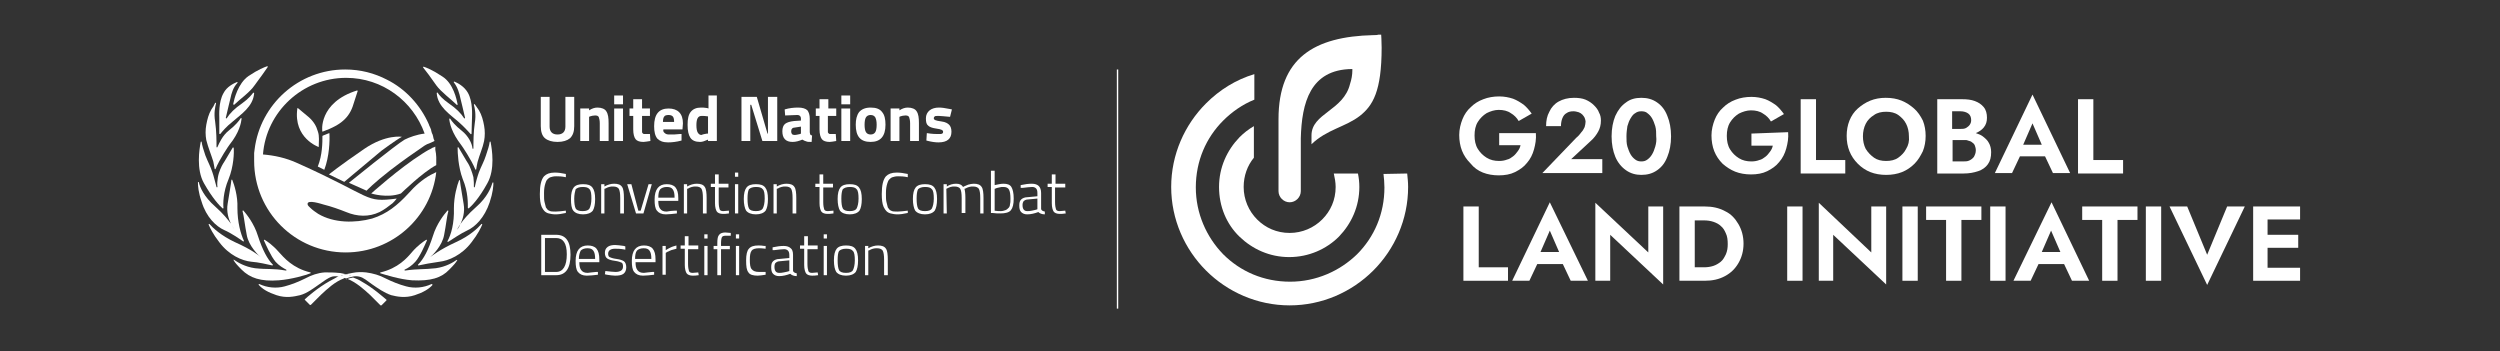 <svg width="7449" height="1046" viewBox="0 0 7449 1046" fill="none" xmlns="http://www.w3.org/2000/svg">
<rect x="0" y="0" width="7449" height="1046" fill="#333333" stroke="none"/>
<path d="M4046.14 516.966C4048.91 530.801 4050.29 543.253 4050.29 557.089C4050.29 615.197 4026.76 666.388 3989.38 705.127C3952.01 742.483 3899.41 766.003 3841.27 766.003C3783.14 766.003 3731.92 742.483 3693.16 705.127C3654.41 667.772 3632.26 615.197 3632.26 557.089C3632.26 498.98 3655.79 447.789 3693.16 409.05C3705.62 396.598 3719.46 385.53 3736.07 375.845V469.925C3716.69 493.446 3705.62 523.884 3705.62 557.089C3705.62 594.444 3720.85 629.033 3745.76 653.936C3770.68 678.84 3803.9 694.059 3842.66 694.059C3880.03 694.059 3914.64 678.84 3939.55 653.936C3964.47 629.033 3979.7 595.828 3979.7 557.089C3979.7 543.253 3976.93 529.418 3974.16 516.966H4046.14Z" fill="white"/>
<path d="M4192.86 516.966C4194.25 530.801 4195.63 543.253 4195.63 557.089C4195.63 653.936 4155.49 742.483 4091.82 806.126C4028.14 869.769 3939.55 909.891 3842.66 909.891C3745.76 909.891 3657.17 869.769 3593.5 806.126C3529.83 742.483 3489.68 653.936 3489.68 557.089C3489.68 460.241 3529.83 371.694 3593.5 308.051C3633.64 267.929 3682.09 237.491 3737.46 220.888V296.983C3702.85 310.818 3671.02 332.955 3644.72 359.242C3593.5 410.433 3563.05 479.61 3563.05 558.472C3563.05 635.95 3594.88 706.511 3644.72 757.702C3695.93 808.893 3765.14 839.331 3844.04 839.331C3921.56 839.331 3992.15 807.509 4043.37 757.702C4094.58 706.511 4125.04 637.334 4125.04 558.472C4125.04 544.637 4123.65 530.801 4122.27 518.349L4192.86 516.966Z" fill="white"/>
<path d="M4418.49 514.199C4432.33 519.733 4448.94 522.5 4465.55 522.5C4483.55 522.5 4500.16 519.733 4514 512.815C4527.84 505.898 4540.3 497.596 4549.99 485.145C4559.68 474.076 4566.6 460.241 4570.75 445.022C4574.91 429.803 4577.67 414.584 4576.29 396.598H4466.94V432.57H4530.61C4529.23 439.488 4526.46 445.022 4522.31 450.556C4518.15 456.09 4514 461.624 4508.46 465.775C4502.93 469.926 4497.39 474.076 4490.47 475.46C4483.55 478.227 4475.24 479.61 4466.94 479.61C4453.1 479.61 4440.64 476.843 4429.56 469.926C4418.49 463.008 4410.19 454.707 4403.26 443.638C4396.34 432.57 4393.57 418.735 4393.57 403.516C4393.57 388.297 4396.34 374.461 4403.26 363.393C4410.19 352.325 4418.49 344.023 4429.56 337.106C4440.64 331.572 4453.1 327.421 4465.55 327.421C4479.4 327.421 4491.85 330.188 4501.54 337.106C4511.23 342.64 4519.54 350.941 4525.07 360.626L4563.83 338.489C4556.91 328.805 4548.61 319.12 4540.3 312.202C4530.61 305.284 4519.54 298.367 4508.46 294.216C4496.01 290.065 4482.16 287.298 4466.94 287.298C4450.33 287.298 4433.72 290.065 4419.87 295.6C4404.65 301.134 4392.19 309.435 4382.5 319.12C4371.43 328.805 4363.12 341.256 4357.59 355.092C4352.05 368.927 4347.9 385.53 4347.9 402.132C4347.9 418.735 4350.66 435.337 4356.2 449.173C4361.74 463.008 4370.04 475.46 4381.12 486.528C4392.19 500.364 4404.65 508.665 4418.49 514.199Z" fill="white"/>
<path d="M4711.94 393.831C4707.79 399.365 4703.64 404.899 4696.72 410.433L4595.67 515.582H4774.23V474.076H4681.49L4739.63 420.118C4749.32 411.817 4756.24 402.132 4761.78 392.447C4767.31 382.762 4770.08 371.694 4770.08 359.242C4770.08 350.941 4768.7 342.64 4764.54 335.722C4761.78 327.421 4756.24 320.503 4749.32 313.585C4742.4 306.668 4734.09 301.134 4724.4 296.983C4714.71 292.832 4702.25 291.449 4689.8 291.449C4671.8 291.449 4656.58 295.599 4644.12 302.517C4631.66 309.435 4621.97 320.503 4616.43 332.955C4609.51 345.407 4606.74 359.242 4606.74 375.845H4651.04C4651.04 367.543 4652.42 359.242 4655.19 352.325C4657.96 345.407 4662.11 339.873 4667.65 337.106C4673.19 332.955 4680.11 331.571 4688.41 331.571C4693.95 331.571 4698.1 332.955 4703.64 334.338C4707.79 335.722 4711.94 338.489 4714.71 341.256C4717.48 344.023 4720.25 348.174 4721.63 350.941C4723.02 355.092 4724.4 359.242 4724.4 362.009C4724.4 367.543 4723.02 373.078 4721.63 378.612C4718.86 384.146 4716.1 389.68 4711.94 393.831Z" fill="white"/>
<path d="M4932.03 436.72C4929.27 446.405 4926.5 453.323 4922.34 460.241C4918.19 467.158 4914.04 471.309 4908.5 475.46C4902.97 479.61 4897.43 480.994 4890.51 480.994C4883.59 480.994 4878.05 479.61 4872.51 475.46C4866.98 471.309 4862.82 467.158 4858.67 460.241C4854.52 453.323 4851.75 445.022 4848.98 436.72C4846.21 427.036 4846.21 417.351 4846.21 406.283C4846.21 395.214 4847.6 385.529 4848.98 375.845C4851.75 366.16 4854.52 359.242 4858.67 352.325C4862.82 345.407 4866.98 339.873 4872.51 337.106C4878.05 332.955 4883.59 331.571 4890.51 331.571C4897.43 331.571 4904.35 332.955 4908.5 337.106C4914.04 341.256 4918.19 345.407 4922.34 352.325C4926.5 359.242 4929.27 367.543 4932.03 375.845C4934.8 385.529 4934.8 395.214 4934.8 406.283C4936.19 417.351 4934.8 427.036 4932.03 436.72ZM4937.57 305.284C4923.73 295.599 4908.5 291.449 4890.51 291.449C4872.51 291.449 4857.29 295.599 4844.83 305.284C4830.99 314.969 4821.3 327.421 4812.99 345.407C4806.07 362.009 4801.92 382.762 4801.92 406.283C4801.92 429.803 4806.07 450.556 4812.99 467.158C4819.91 483.761 4830.99 497.596 4844.83 507.281C4858.67 516.966 4873.9 521.116 4890.51 521.116C4908.5 521.116 4923.73 516.966 4937.57 507.281C4951.41 497.596 4961.1 485.144 4968.02 467.158C4974.94 450.556 4979.1 429.803 4979.1 406.283C4979.1 382.762 4974.94 362.009 4968.02 345.407C4961.1 327.421 4951.41 314.969 4937.57 305.284Z" fill="white"/>
<path d="M5218.57 397.981V433.953H5282.24C5280.86 440.871 5278.09 446.405 5273.93 451.939C5269.78 457.474 5265.63 463.008 5260.09 467.158C5254.56 471.309 5249.02 475.46 5242.1 476.843C5235.18 479.61 5226.87 480.994 5218.57 480.994C5204.72 480.994 5192.27 478.227 5181.19 471.309C5170.12 464.391 5161.81 456.09 5154.89 445.022C5147.97 433.953 5145.2 420.118 5145.2 404.899C5145.2 389.68 5147.97 375.845 5154.89 364.776C5161.81 353.708 5170.12 345.407 5181.19 338.489C5192.27 332.955 5204.72 328.804 5217.18 328.804C5231.02 328.804 5243.48 331.571 5253.17 338.489C5262.86 344.023 5271.17 352.324 5276.7 362.009L5315.46 339.873C5308.54 330.188 5300.23 320.503 5291.93 313.585C5282.24 306.668 5271.17 299.75 5260.09 295.599C5247.63 291.449 5233.79 288.682 5218.57 288.682C5201.96 288.682 5185.34 291.449 5171.5 296.983C5156.28 302.517 5143.82 310.818 5134.13 320.503C5123.06 330.188 5114.75 342.64 5109.21 356.475C5103.68 370.311 5099.52 386.913 5099.52 403.515C5099.52 420.118 5102.29 436.72 5107.83 450.556C5113.37 464.391 5121.67 476.843 5132.74 487.911C5143.82 497.596 5156.28 505.897 5170.12 511.432C5183.96 516.966 5200.57 519.733 5217.18 519.733C5235.18 519.733 5251.79 516.966 5265.63 510.048C5279.47 503.13 5291.93 494.829 5301.62 482.377C5311.31 471.309 5318.23 457.474 5322.38 442.255C5326.53 427.036 5329.3 411.817 5327.92 393.831L5218.57 397.981Z" fill="white"/>
<path d="M5498.18 476.843H5410.97V295.6H5365.29V516.966H5498.18V476.843Z" fill="white"/>
<path d="M5679.51 443.638C5673.97 454.706 5665.67 463.008 5655.98 469.925C5646.29 476.843 5633.83 479.61 5619.99 479.61C5606.15 479.61 5593.69 476.843 5584 469.925C5574.31 463.008 5566 454.706 5559.08 443.638C5553.55 432.57 5550.78 420.118 5550.78 406.283C5550.78 392.447 5553.55 379.995 5559.08 368.927C5564.62 357.859 5572.92 349.557 5584 342.64C5593.69 335.722 5606.15 332.955 5619.99 332.955C5633.83 332.955 5646.29 335.722 5655.98 342.64C5665.67 349.557 5673.97 357.859 5679.51 368.927C5685.05 379.995 5687.81 392.447 5687.81 406.283C5689.2 420.118 5686.43 432.57 5679.51 443.638ZM5703.04 323.27C5691.97 313.585 5679.51 305.284 5665.67 299.75C5651.82 294.216 5636.6 291.449 5618.6 291.449C5601.99 291.449 5586.77 294.216 5572.92 299.75C5559.08 305.284 5546.62 313.585 5535.55 323.27C5524.48 332.955 5516.17 345.407 5510.64 359.242C5505.1 373.078 5502.33 388.297 5502.33 404.899C5502.33 421.502 5505.1 436.72 5510.64 450.556C5516.17 464.391 5524.48 476.843 5535.55 487.911C5546.62 498.98 5559.08 507.281 5572.92 512.815C5586.77 518.349 5603.38 521.116 5619.99 521.116C5636.6 521.116 5653.21 518.349 5667.05 512.815C5680.89 507.281 5693.35 498.98 5704.42 487.911C5715.5 476.843 5722.42 464.391 5729.34 450.556C5734.88 436.72 5737.65 421.502 5737.65 404.899C5737.65 388.297 5734.88 373.078 5729.34 359.242C5722.42 345.407 5714.11 332.955 5703.04 323.27Z" fill="white"/>
<path d="M5881.6 467.159C5877.45 472.693 5873.3 475.46 5867.76 478.227C5862.22 480.994 5855.3 480.994 5847 480.994H5817.93V417.351H5856.69C5859.46 417.351 5860.84 417.351 5863.61 418.735C5869.15 420.118 5873.3 421.502 5876.07 424.269C5880.22 427.036 5882.99 429.803 5884.37 433.954C5885.76 438.104 5887.14 442.255 5887.14 447.789C5887.14 456.09 5884.37 461.624 5881.6 467.159ZM5816.55 331.572H5841.46C5851.15 331.572 5859.46 334.339 5864.99 338.489C5870.53 342.64 5873.3 349.558 5873.3 357.859C5873.3 363.393 5871.91 367.544 5869.15 371.694C5866.38 375.845 5862.22 378.612 5858.07 381.379C5852.54 384.146 5847 384.146 5841.46 384.146H5816.55V331.572ZM5925.9 425.652C5921.75 417.351 5914.82 411.817 5907.9 406.283C5902.37 402.132 5895.45 399.365 5887.14 396.598C5896.83 392.447 5905.14 386.913 5910.67 379.996C5917.59 371.694 5920.36 362.01 5920.36 350.941C5920.36 338.489 5917.59 327.421 5910.67 319.12C5903.75 310.819 5895.45 305.284 5884.37 301.134C5873.3 296.983 5860.84 295.6 5845.61 295.6H5772.25V516.966H5851.15C5867.76 516.966 5881.6 514.199 5894.06 510.048C5906.52 505.898 5916.21 498.98 5923.13 489.295C5930.05 479.61 5932.82 468.542 5932.82 453.323C5932.82 442.255 5930.05 432.57 5925.9 425.652Z" fill="white"/>
<path d="M6056.01 367.544L6083.7 431.187H6028.33L6056.01 367.544ZM6093.39 465.775L6116.92 515.582H6168.13L6056.01 281.764L5943.89 515.582H5995.11L6018.64 465.775H6093.39Z" fill="white"/>
<path d="M6325.94 476.843H6237.35V295.6H6191.67V516.966H6325.94V476.843Z" fill="white"/>
<path d="M4406.03 615.197H4360.35V836.564H4493.24V796.441H4406.03V615.197Z" fill="white"/>
<path d="M4590.13 750.784L4617.82 687.141L4645.5 750.784H4590.13ZM4505.7 836.563H4556.91L4580.44 786.756H4656.58L4680.11 836.563H4731.32L4617.82 602.745L4505.7 836.563Z" fill="white"/>
<path d="M4911.27 752.168L4753.47 604.129V836.564H4797.77V699.593L4955.57 847.632V615.197H4911.27V752.168Z" fill="white"/>
<path d="M5142.43 757.702C5138.28 766.003 5134.13 774.304 5127.21 779.839C5120.29 785.373 5113.37 789.523 5105.06 792.29C5096.75 795.057 5087.07 796.441 5077.38 796.441H5049.69V656.703H5077.38C5087.07 656.703 5096.75 658.087 5105.06 660.854C5113.37 663.621 5121.67 667.772 5127.21 673.306C5134.13 678.84 5138.28 685.758 5142.43 695.443C5146.59 703.744 5147.97 714.812 5147.97 727.264C5147.97 738.332 5146.59 748.017 5142.43 757.702ZM5139.67 629.033C5121.67 619.348 5102.29 615.197 5078.76 615.197H5049.69H5033.08H5004.01V836.564H5033.08H5049.69H5078.76C5102.29 836.564 5121.67 832.413 5139.67 822.728C5157.66 813.044 5170.12 800.592 5179.81 783.989C5189.5 767.387 5195.03 748.017 5195.03 725.88C5195.03 703.744 5189.5 684.374 5179.81 667.772C5170.12 651.169 5157.66 637.334 5139.67 629.033Z" fill="white"/>
<path d="M5370.83 615.197H5325.15V836.564H5370.83V615.197Z" fill="white"/>
<path d="M5575.69 752.168L5419.28 604.129V836.564H5462.19V699.593L5619.99 847.632V615.197H5575.69V752.168Z" fill="white"/>
<path d="M5714.11 615.197H5668.43V836.564H5714.11V615.197Z" fill="white"/>
<path d="M5739.03 655.32H5798.55V836.564H5844.23V655.32H5903.75V615.197H5739.03V655.32Z" fill="white"/>
<path d="M5975.73 615.197H5930.05V836.564H5975.73V615.197Z" fill="white"/>
<path d="M6083.7 750.784L6111.38 687.141L6139.07 750.784H6083.7ZM5999.26 836.563H6050.48L6074.01 786.756H6150.14L6173.67 836.563H6224.89L6112.77 602.745L5999.26 836.563Z" fill="white"/>
<path d="M6204.12 655.32H6263.65V836.564H6309.33V655.32H6368.85V615.197H6204.12V655.32Z" fill="white"/>
<path d="M6439.44 615.197H6393.76V836.564H6439.44V615.197Z" fill="white"/>
<path d="M6576.48 759.085L6516.96 615.197H6464.36L6576.48 849.016L6688.6 615.197H6636L6576.48 759.085Z" fill="white"/>
<path d="M6853.32 653.936V615.197H6756.43H6742.58H6713.52V836.564H6742.58H6756.43H6853.32V797.825H6756.43V738.332H6847.78V699.593H6756.43V653.936H6853.32Z" fill="white"/>
<path d="M3331.88 207.053H3327.73V919.576H3331.88V207.053Z" fill="white"/>
<path d="M1637.61 377.228C1637.61 392.447 1645.91 400.748 1661.14 400.748C1676.36 400.748 1684.67 392.447 1684.67 377.228V288.682H1710.97V375.845C1710.97 392.447 1706.82 403.515 1698.51 411.817C1690.21 418.734 1677.75 422.885 1661.14 422.885C1644.53 422.885 1632.07 418.734 1623.76 411.817C1615.46 404.899 1611.31 392.447 1611.31 375.845V288.682H1637.61V377.228Z" fill="white"/>
<path d="M1755.26 420.118H1728.96V323.27H1755.26V328.804C1763.57 323.27 1771.88 320.503 1780.18 320.503C1792.64 320.503 1802.33 324.654 1806.48 331.571C1812.02 339.872 1813.4 350.941 1813.4 367.543V420.118H1787.1V367.543C1787.1 359.242 1785.72 353.708 1784.33 349.557C1782.95 345.407 1778.8 344.023 1773.26 344.023C1767.72 344.023 1762.19 345.407 1758.03 346.79L1755.26 348.174V420.118Z" fill="white"/>
<path d="M1830.01 323.27H1856.31V420.118H1830.01V323.27ZM1830.01 284.531H1856.31V310.819H1830.01V284.531Z" fill="white"/>
<path d="M1936.6 345.407H1913.07V385.53C1913.07 389.68 1913.07 392.447 1913.07 393.831C1913.07 395.215 1914.45 396.598 1915.83 397.982C1917.22 399.365 1918.6 399.365 1921.37 399.365H1936.6L1937.98 420.118C1928.29 421.502 1921.37 422.885 1917.22 422.885C1906.14 422.885 1897.84 420.118 1893.69 414.584C1889.53 409.05 1886.77 399.365 1886.77 385.53V345.407H1875.69V323.27H1886.77V295.6H1913.07V323.27H1936.6V345.407Z" fill="white"/>
<path d="M2008.58 363.393C2008.58 355.091 2007.19 349.557 2004.42 346.79C2001.65 344.023 1997.5 342.64 1991.97 342.64C1986.43 342.64 1980.89 344.023 1979.51 346.79C1976.74 349.557 1975.35 355.091 1975.35 363.393H2008.58ZM1980.89 396.598C1983.66 399.365 1987.81 400.748 1993.35 400.748C2005.81 400.748 2015.5 400.748 2025.19 399.365H2030.72V418.734C2015.5 422.885 2001.65 424.268 1990.58 424.268C1975.35 424.268 1965.67 420.118 1958.74 413.2C1951.82 404.899 1949.05 392.447 1949.05 375.845C1949.05 341.256 1962.9 323.27 1991.97 323.27C2019.65 323.27 2034.88 338.489 2034.88 367.543L2033.49 385.529H1976.74C1975.35 389.68 1976.74 393.831 1980.89 396.598Z" fill="white"/>
<path d="M2106.85 397.982H2109.62V346.791C2102.7 345.407 2095.78 345.407 2090.24 345.407C2079.17 345.407 2075.02 355.092 2075.02 373.078C2075.02 382.763 2076.4 391.064 2079.17 395.214C2081.94 399.365 2084.71 402.132 2090.24 402.132C2095.78 399.365 2101.32 399.365 2106.85 397.982ZM2135.92 284.531V420.118H2109.62V415.968C2099.93 420.118 2093.01 422.885 2086.09 422.885C2072.25 422.885 2062.56 418.735 2057.02 410.433C2051.49 402.132 2048.72 389.68 2048.72 371.694C2048.72 353.708 2051.49 341.256 2058.41 332.955C2065.33 324.654 2075.02 320.503 2088.86 320.503C2093.01 320.503 2098.55 320.503 2106.85 321.887L2111.01 323.27V284.531H2135.92Z" fill="white"/>
<path d="M2209.29 420.118V288.682H2254.97L2286.8 397.981H2288.19V288.682H2315.87V420.118H2271.58L2238.36 312.202H2235.59V420.118H2209.29Z" fill="white"/>
<path d="M2368.47 379.995C2361.55 379.995 2357.4 384.146 2357.4 391.063C2357.4 397.981 2360.17 402.132 2367.09 402.132C2372.62 402.132 2376.78 400.748 2383.7 399.365L2386.47 397.981V377.228L2368.47 379.995ZM2412.77 353.708V393.831C2412.77 396.598 2414.15 399.365 2414.15 400.748C2415.53 402.132 2416.92 403.515 2419.69 403.515L2418.3 422.885C2411.38 422.885 2405.85 422.885 2403.08 421.501C2398.92 420.118 2394.77 418.734 2390.62 415.967C2380.93 420.118 2371.24 422.885 2361.55 422.885C2340.79 422.885 2331.1 411.817 2331.1 391.063C2331.1 381.379 2333.87 373.077 2339.4 368.927C2344.94 364.776 2353.25 362.009 2365.7 360.626L2386.47 359.242V353.708C2386.47 349.557 2385.08 346.79 2383.7 345.407C2382.31 344.023 2379.55 342.64 2375.39 342.64L2339.4 344.023L2338.02 326.037C2351.86 321.886 2365.7 320.503 2378.16 320.503C2390.62 320.503 2400.31 323.27 2405.85 328.804C2410 334.338 2412.77 342.64 2412.77 353.708Z" fill="white"/>
<path d="M2490.28 345.407H2466.75V385.53C2466.75 389.68 2466.75 392.447 2466.75 393.831C2466.75 395.215 2468.13 396.598 2469.52 397.982C2470.9 399.365 2472.29 399.365 2475.06 399.365H2490.28L2491.67 420.118C2483.36 421.502 2476.44 422.885 2472.29 422.885C2461.21 422.885 2452.91 420.118 2448.76 414.584C2444.6 409.05 2441.83 399.365 2441.83 385.53V345.407H2430.76V323.27H2441.83V295.6H2468.13V323.27H2491.67V345.407H2490.28Z" fill="white"/>
<path d="M2506.89 323.27H2533.19V420.118H2506.89V323.27ZM2506.89 284.531H2533.19V310.819H2506.89V284.531Z" fill="white"/>
<path d="M2580.26 393.831C2583.02 397.981 2587.18 400.748 2594.1 400.748C2601.02 400.748 2605.17 397.981 2607.94 393.831C2610.71 389.68 2612.09 381.379 2612.09 371.694C2612.09 362.009 2610.71 355.091 2607.94 349.557C2605.17 345.407 2601.02 342.64 2594.1 342.64C2587.18 342.64 2583.02 345.407 2580.26 349.557C2577.49 353.708 2576.1 362.009 2576.1 371.694C2576.1 381.379 2577.49 389.68 2580.26 393.831ZM2559.49 334.338C2566.41 326.037 2577.49 320.503 2594.1 320.503C2610.71 320.503 2621.78 324.654 2628.7 334.338C2635.62 342.64 2638.39 355.091 2638.39 371.694C2638.39 406.282 2623.17 422.885 2594.1 422.885C2563.65 422.885 2549.8 406.282 2549.8 371.694C2549.8 356.475 2552.57 344.023 2559.49 334.338Z" fill="white"/>
<path d="M2679.92 420.118H2653.62V323.27H2679.92V328.804C2688.22 323.27 2696.53 320.503 2704.84 320.503C2717.29 320.503 2726.98 324.654 2731.14 331.571C2736.67 339.872 2738.06 350.941 2738.06 367.543V420.118H2711.76V367.543C2711.76 359.242 2710.37 353.708 2708.99 349.557C2707.6 345.407 2703.45 344.023 2697.91 344.023C2692.38 344.023 2686.84 345.407 2682.69 346.79L2679.92 348.174V420.118Z" fill="white"/>
<path d="M2830.8 348.174C2814.19 346.79 2803.11 345.407 2797.58 345.407C2790.66 345.407 2786.5 345.407 2785.12 346.79C2783.74 348.174 2782.35 349.557 2782.35 352.324C2782.35 355.091 2783.74 356.475 2786.5 357.859C2789.27 359.242 2796.19 360.626 2805.88 362.009C2816.96 363.393 2823.88 367.543 2828.03 371.694C2832.18 375.845 2834.95 382.762 2834.95 392.447C2834.95 413.2 2822.49 424.268 2796.19 424.268C2787.89 424.268 2776.81 422.885 2765.74 420.118L2760.2 418.734L2761.59 396.598C2778.2 399.365 2789.27 399.365 2794.81 399.365C2801.73 399.365 2805.88 399.365 2807.27 397.981C2810.04 396.598 2810.04 395.214 2810.04 392.447C2810.04 389.68 2808.65 388.296 2805.88 386.913C2803.11 385.529 2797.58 384.146 2787.89 382.762C2778.2 381.379 2769.89 378.612 2765.74 374.461C2760.2 370.31 2758.82 363.393 2758.82 352.324C2758.82 342.64 2762.97 334.338 2769.89 328.804C2776.81 323.27 2786.5 320.503 2797.58 320.503C2805.88 320.503 2815.57 321.886 2829.41 324.654L2836.34 326.037L2830.8 348.174Z" fill="white"/>
<path d="M1686.05 634.567C1673.6 637.334 1663.91 638.717 1655.6 638.717C1647.3 638.717 1640.38 637.334 1634.84 635.95C1629.3 634.567 1625.15 631.8 1622.38 629.033C1619.61 626.266 1616.84 622.115 1614.08 616.581C1609.92 606.896 1608.54 594.444 1608.54 577.842C1608.54 551.554 1612.69 534.952 1621 525.267C1627.92 518.349 1637.61 514.199 1652.83 514.199C1662.52 514.199 1673.6 515.582 1686.05 518.349V528.034C1673.6 525.267 1663.91 525.267 1656.99 525.267C1650.07 525.267 1644.53 526.651 1640.38 528.034C1636.22 529.418 1633.45 532.185 1630.69 534.952C1627.92 537.719 1626.53 541.87 1625.15 546.02C1622.38 554.321 1621 564.006 1621 575.075C1621 587.526 1621 595.828 1622.38 601.362C1623.77 606.896 1625.15 612.43 1626.53 617.964C1629.3 622.115 1632.07 626.265 1636.22 627.649C1640.38 630.416 1647.3 630.416 1655.6 630.416C1663.91 630.416 1673.6 629.033 1686.05 627.649V634.567Z" fill="white"/>
<path d="M1710.97 591.677C1710.97 605.512 1712.35 615.197 1715.12 620.731C1717.89 626.265 1724.81 629.032 1735.89 629.032C1746.96 629.032 1753.88 626.265 1756.65 620.731C1759.42 615.197 1762.19 605.512 1762.19 591.677C1762.19 577.841 1760.8 568.157 1756.65 564.006C1752.5 558.472 1745.58 557.088 1735.89 557.088C1726.2 557.088 1719.28 559.855 1715.12 564.006C1713.74 569.54 1710.97 579.225 1710.97 591.677ZM1701.28 593.06C1701.28 576.458 1704.05 565.39 1709.59 558.472C1715.12 551.554 1724.81 548.787 1737.27 548.787C1751.11 548.787 1759.42 551.554 1764.96 558.472C1770.49 565.39 1773.26 576.458 1773.26 593.06C1773.26 609.663 1770.49 620.731 1766.34 627.649C1760.8 634.567 1751.11 638.717 1737.27 638.717C1723.43 638.717 1713.74 634.567 1708.2 627.649C1702.67 620.731 1701.28 608.279 1701.28 593.06Z" fill="white"/>
<path d="M1800.94 635.95H1791.25V548.787H1800.94V555.705C1810.63 550.171 1820.32 547.404 1830.01 547.404C1841.09 547.404 1849.39 550.171 1853.54 557.089C1857.7 562.623 1859.08 575.075 1859.08 590.294V635.95H1848.01V590.294C1848.01 576.458 1846.62 568.157 1843.86 562.623C1841.09 558.472 1835.55 555.705 1827.24 555.705C1823.09 555.705 1818.94 555.705 1814.79 557.089C1810.63 558.472 1806.48 559.856 1805.1 561.239L1800.94 562.623V635.95Z" fill="white"/>
<path d="M1868.77 548.787H1881.23L1901.99 627.649H1908.91L1932.44 548.787H1942.13L1917.22 635.95H1895.07L1868.77 548.787Z" fill="white"/>
<path d="M1961.51 588.91H2009.96C2009.96 577.841 2008.58 569.54 2004.42 564.006C2000.27 558.472 1994.73 557.088 1986.43 557.088C1978.12 557.088 1971.2 559.855 1967.05 564.006C1962.9 569.54 1961.51 577.841 1961.51 588.91ZM2011.34 627.649H2016.88V635.95C2004.42 637.334 1993.35 638.717 1983.66 638.717C1971.2 638.717 1962.9 634.567 1957.36 627.649C1951.82 620.731 1950.44 609.663 1950.44 594.444C1950.44 564.006 1962.9 548.787 1986.43 548.787C1997.5 548.787 2007.19 551.554 2012.73 558.472C2018.27 565.39 2021.03 575.074 2021.03 590.293V598.595H1961.51C1961.51 609.663 1962.9 616.581 1967.05 622.115C1971.2 627.649 1976.74 630.416 1986.43 630.416C1994.73 629.032 2003.04 627.649 2011.34 627.649Z" fill="white"/>
<path d="M2047.33 635.95H2037.64V548.787H2047.33V555.705C2057.02 550.171 2066.71 547.404 2076.4 547.404C2087.48 547.404 2095.78 550.171 2099.93 557.089C2104.09 562.623 2105.47 575.075 2105.47 590.294V635.95H2094.4V590.294C2094.4 576.458 2093.01 568.157 2090.24 562.623C2087.48 558.472 2081.94 555.705 2073.63 555.705C2069.48 555.705 2065.33 555.705 2061.18 557.089C2057.02 558.472 2052.87 559.856 2051.49 561.239L2047.33 562.623V635.95Z" fill="white"/>
<path d="M2170.53 558.472H2141.46V601.362C2141.46 612.43 2142.84 619.348 2144.23 623.498C2145.61 627.649 2149.77 629.033 2155.3 629.033L2171.91 627.649V635.95C2163.61 637.334 2158.07 637.334 2153.92 637.334C2145.61 637.334 2138.69 634.567 2135.92 630.416C2133.16 626.266 2130.39 617.964 2130.39 605.512V557.089H2117.93V547.404H2130.39V519.733H2141.46V547.404H2170.53V558.472Z" fill="white"/>
<path d="M2189.91 548.787H2199.6V635.95H2189.91V548.787ZM2189.91 514.199H2199.6V526.651H2189.91V514.199Z" fill="white"/>
<path d="M2227.28 591.677C2227.28 605.512 2228.67 615.197 2231.43 620.731C2234.2 626.265 2241.12 629.032 2252.2 629.032C2263.27 629.032 2270.19 626.265 2272.96 620.731C2275.73 615.197 2278.5 605.512 2278.5 591.677C2278.5 577.841 2277.11 568.157 2272.96 564.006C2268.81 558.472 2261.89 557.088 2252.2 557.088C2242.51 557.088 2235.59 559.855 2231.43 564.006C2228.67 569.54 2227.28 579.225 2227.28 591.677ZM2216.21 593.06C2216.21 576.458 2218.98 565.39 2224.51 558.472C2230.05 551.554 2239.74 548.787 2252.2 548.787C2266.04 548.787 2274.34 551.554 2279.88 558.472C2285.42 565.39 2288.19 576.458 2288.19 593.06C2288.19 609.663 2285.42 620.731 2281.27 627.649C2275.73 634.567 2266.04 638.717 2252.2 638.717C2238.36 638.717 2228.67 634.567 2223.13 627.649C2218.98 620.731 2216.21 608.279 2216.21 593.06Z" fill="white"/>
<path d="M2314.49 635.95H2304.8V548.787H2314.49V555.705C2324.18 550.171 2333.87 547.404 2343.56 547.404C2354.63 547.404 2362.93 550.171 2367.09 557.089C2371.24 562.623 2372.62 575.075 2372.62 590.294V635.95H2361.55V590.294C2361.55 576.458 2360.17 568.157 2357.4 562.623C2354.63 558.472 2349.09 555.705 2340.79 555.705C2336.63 555.705 2332.48 555.705 2328.33 557.089C2324.18 558.472 2320.02 559.856 2318.64 561.239L2314.49 562.623V635.95Z" fill="white"/>
<path d="M2481.98 558.472H2452.91V601.362C2452.91 612.43 2454.29 619.348 2455.68 623.498C2457.06 627.649 2461.21 629.033 2466.75 629.033L2483.36 627.649V635.95C2475.06 637.334 2469.52 637.334 2465.37 637.334C2457.06 637.334 2450.14 634.567 2447.37 630.416C2444.6 626.266 2441.83 617.964 2441.83 605.512V557.089H2429.38V547.404H2441.83V519.733H2452.91V547.404H2481.98V558.472Z" fill="white"/>
<path d="M2506.89 591.677C2506.89 605.512 2508.28 615.197 2511.05 620.731C2513.81 626.265 2520.74 629.032 2531.81 629.032C2542.88 629.032 2549.8 626.265 2552.57 620.731C2555.34 615.197 2558.11 605.512 2558.11 591.677C2558.11 577.841 2556.72 568.157 2552.57 564.006C2548.42 558.472 2541.5 557.088 2531.81 557.088C2522.12 557.088 2515.2 559.855 2511.05 564.006C2508.28 569.54 2506.89 579.225 2506.89 591.677ZM2495.82 593.06C2495.82 576.458 2498.59 565.39 2504.12 558.472C2509.66 551.554 2519.35 548.787 2531.81 548.787C2545.65 548.787 2553.96 551.554 2559.49 558.472C2565.03 565.39 2567.8 576.458 2567.8 593.06C2567.8 609.663 2565.03 620.731 2560.88 627.649C2555.34 634.567 2545.65 638.717 2531.81 638.717C2517.97 638.717 2508.28 634.567 2502.74 627.649C2498.59 620.731 2495.82 608.279 2495.82 593.06Z" fill="white"/>
<path d="M2704.84 634.567C2692.38 637.334 2682.69 638.717 2674.38 638.717C2666.08 638.717 2659.16 637.334 2653.62 635.95C2648.08 634.567 2643.93 631.8 2641.16 629.033C2638.39 626.266 2635.62 622.115 2632.86 616.581C2628.7 606.896 2627.32 594.444 2627.32 577.842C2627.32 551.554 2631.47 534.952 2639.78 525.267C2646.7 518.349 2656.39 514.199 2671.61 514.199C2681.3 514.199 2692.38 515.582 2704.84 518.349V528.034C2692.38 525.267 2682.69 525.267 2675.77 525.267C2668.85 525.267 2663.31 526.651 2659.16 528.034C2655 529.418 2652.24 532.185 2649.47 534.952C2646.7 537.719 2645.31 541.87 2643.93 546.02C2641.16 554.321 2639.78 564.006 2639.78 575.075C2639.78 587.526 2639.78 595.828 2641.16 601.362C2642.55 606.896 2643.93 612.43 2645.31 617.964C2648.08 622.115 2650.85 626.265 2655 627.649C2659.16 630.416 2666.08 630.416 2674.38 630.416C2682.69 630.416 2692.38 629.033 2704.84 627.649V634.567Z" fill="white"/>
<path d="M2731.14 591.677C2731.14 605.512 2732.52 615.197 2735.29 620.731C2738.06 626.265 2744.98 629.032 2756.05 629.032C2767.12 629.032 2774.05 626.265 2776.81 620.731C2779.58 615.197 2782.35 605.512 2782.35 591.677C2782.35 577.841 2780.97 568.157 2776.81 564.006C2772.66 558.472 2765.74 557.088 2756.05 557.088C2746.36 557.088 2739.44 559.855 2735.29 564.006C2732.52 569.54 2731.14 579.225 2731.14 591.677ZM2720.06 593.06C2720.06 576.458 2722.83 565.39 2728.37 558.472C2733.9 551.554 2743.59 548.787 2756.05 548.787C2769.89 548.787 2778.2 551.554 2783.74 558.472C2789.27 565.39 2792.04 576.458 2792.04 593.06C2792.04 609.663 2789.27 620.731 2785.12 627.649C2779.58 634.567 2769.89 638.717 2756.05 638.717C2742.21 638.717 2732.52 634.567 2726.98 627.649C2722.83 620.731 2720.06 608.279 2720.06 593.06Z" fill="white"/>
<path d="M2821.11 635.95H2811.42V548.787H2821.11V555.705C2829.41 550.171 2839.1 547.404 2848.79 547.404C2858.48 547.404 2865.4 550.171 2869.56 557.089C2873.71 554.322 2879.25 552.938 2884.78 550.171C2890.32 548.787 2895.86 547.404 2901.39 547.404C2912.47 547.404 2920.77 550.171 2924.93 557.089C2929.08 562.623 2930.46 575.075 2930.46 590.294V635.95H2920.77V590.294C2920.77 576.458 2919.39 568.157 2916.62 562.623C2913.85 558.472 2908.31 555.705 2900.01 555.705C2895.86 555.705 2891.7 555.705 2887.55 557.089C2883.4 558.472 2879.25 559.856 2877.86 561.239L2873.71 562.623C2875.09 566.773 2876.48 576.458 2876.48 588.91V634.567H2865.4V590.294C2865.4 576.458 2864.02 568.157 2861.25 562.623C2858.48 558.472 2852.95 555.705 2844.64 555.705C2840.49 555.705 2836.34 555.705 2832.18 557.089C2828.03 558.472 2825.26 559.856 2822.49 561.239L2819.73 562.623L2821.11 635.95Z" fill="white"/>
<path d="M2962.3 627.649C2970.6 629.033 2977.53 629.033 2981.68 629.033C2987.21 629.033 2991.37 627.649 2995.52 626.265C2999.67 624.882 3002.44 622.115 3005.21 619.348C3007.98 616.581 3009.36 612.43 3009.36 608.279C3010.75 604.129 3010.75 598.595 3010.75 591.677C3010.75 579.225 3009.36 570.924 3006.59 565.39C3003.83 559.856 2998.29 557.088 2989.98 557.088C2985.83 557.088 2981.68 557.088 2977.53 558.472C2973.37 559.856 2969.22 559.856 2967.84 561.239L2963.68 562.623V627.649H2962.3ZM2989.98 547.404C3001.06 547.404 3009.36 550.171 3013.51 557.088C3017.67 564.006 3020.44 575.074 3020.44 591.677C3020.44 608.279 3017.67 619.348 3012.13 626.265C3006.59 633.183 2995.52 635.95 2980.29 635.95C2973.37 635.95 2966.45 635.95 2956.76 634.567H2952.61V508.665H2963.68V551.554C2971.99 550.171 2980.29 547.404 2989.98 547.404Z" fill="white"/>
<path d="M3046.74 611.047C3046.74 622.115 3050.89 629.033 3060.58 629.033C3064.73 629.033 3068.88 629.033 3074.42 627.649C3079.96 626.266 3082.73 626.266 3086.88 624.882L3091.03 623.499V591.677L3061.96 594.444C3056.43 594.444 3052.27 597.211 3049.5 599.978C3048.12 602.745 3046.74 605.512 3046.74 611.047ZM3102.1 575.075V622.115C3102.1 626.266 3106.26 629.033 3113.18 630.416V638.717C3104.87 638.717 3097.95 635.95 3093.8 631.8C3082.73 635.95 3071.65 638.717 3060.58 638.717C3052.27 638.717 3046.74 635.95 3042.58 631.8C3038.43 627.649 3037.05 620.731 3037.05 612.43C3037.05 604.129 3038.43 598.595 3042.58 594.444C3046.74 590.294 3053.66 587.526 3061.96 587.526L3091.03 584.759V575.075C3091.03 568.157 3089.65 564.006 3086.88 561.239C3084.11 558.472 3079.96 557.089 3075.8 557.089C3068.88 557.089 3059.19 558.472 3046.74 559.856H3041.2V551.554C3053.66 548.787 3064.73 547.404 3074.42 547.404C3084.11 547.404 3091.03 550.171 3095.18 554.322C3099.34 558.472 3102.1 565.39 3102.1 575.075Z" fill="white"/>
<path d="M3172.7 558.472H3143.63V601.362C3143.63 612.43 3145.01 619.348 3146.4 623.498C3147.78 627.649 3151.94 629.033 3157.47 629.033L3174.08 627.649L3175.47 635.95C3167.16 637.334 3161.62 637.334 3157.47 637.334C3149.17 637.334 3142.25 634.567 3139.48 630.416C3136.71 626.266 3133.94 617.964 3133.94 605.512V557.089H3121.48V547.404H3133.94V519.733H3145.01V547.404H3174.08V558.472H3172.7Z" fill="white"/>
<path d="M1688.82 757.702C1688.82 724.497 1677.75 709.278 1656.99 709.278H1623.77V810.276H1656.99C1677.75 810.276 1688.82 792.29 1688.82 757.702ZM1656.99 819.961H1612.69V699.593H1656.99C1686.05 699.593 1699.9 718.963 1699.9 759.085C1699.9 799.208 1686.05 819.961 1656.99 819.961Z" fill="white"/>
<path d="M1724.81 771.537H1773.26C1773.26 760.469 1771.88 752.168 1767.72 746.634C1763.57 741.099 1758.03 739.716 1749.73 739.716C1741.42 739.716 1734.5 742.483 1730.35 746.634C1727.58 752.168 1724.81 760.469 1724.81 771.537ZM1776.03 810.276H1781.57V818.578C1769.11 819.961 1758.03 821.345 1748.34 821.345C1735.89 821.345 1727.58 817.194 1722.04 810.276C1716.51 803.359 1715.12 792.29 1715.12 777.071C1715.12 746.633 1727.58 731.415 1751.11 731.415C1762.19 731.415 1771.88 734.182 1777.41 741.099C1782.95 748.017 1785.72 757.702 1785.72 772.921V781.222H1726.2C1726.2 792.29 1727.58 799.208 1731.73 804.742C1735.89 810.276 1741.42 813.043 1751.11 813.043C1758.03 811.66 1766.34 811.66 1776.03 810.276Z" fill="white"/>
<path d="M1832.78 741.1C1818.94 741.1 1812.02 746.634 1812.02 756.318C1812.02 760.469 1813.4 764.62 1816.17 766.003C1818.94 767.387 1825.86 770.154 1836.93 771.537C1848.01 772.921 1854.93 775.688 1859.08 778.455C1863.23 781.222 1866 788.14 1866 796.441C1866 804.742 1863.23 811.66 1857.7 815.811C1852.16 819.961 1843.85 821.345 1832.78 821.345C1825.86 821.345 1817.55 819.961 1807.86 818.578L1802.33 817.194L1803.71 807.509C1816.17 808.893 1827.24 810.277 1834.16 810.277C1841.09 810.277 1846.62 808.893 1850.78 806.126C1854.93 803.359 1856.31 799.208 1856.31 793.674C1856.31 788.14 1854.93 783.989 1852.16 782.606C1849.39 781.222 1842.47 778.455 1831.4 777.072C1820.32 775.688 1813.4 772.921 1809.25 770.154C1805.1 767.387 1802.33 761.853 1802.33 753.551C1802.33 745.25 1805.1 739.716 1810.63 735.565C1816.17 731.415 1824.48 730.031 1832.78 730.031C1839.7 730.031 1848.01 731.415 1859.08 732.798L1863.23 734.182V743.867C1849.39 741.1 1839.7 741.1 1832.78 741.1Z" fill="white"/>
<path d="M1892.3 771.537H1940.75C1940.75 760.469 1939.37 752.168 1935.21 746.634C1931.06 741.099 1925.52 739.716 1917.22 739.716C1908.91 739.716 1901.99 742.483 1897.84 746.634C1893.69 752.168 1892.3 760.469 1892.3 771.537ZM1943.52 810.276H1949.05V818.578C1936.6 819.961 1925.52 821.345 1915.83 821.345C1903.38 821.345 1895.07 817.194 1889.53 810.276C1884 803.359 1882.61 792.29 1882.61 777.071C1882.61 746.633 1895.07 731.415 1918.6 731.415C1929.68 731.415 1939.37 734.182 1944.9 741.099C1950.44 748.017 1953.21 757.702 1953.21 772.921V781.222H1893.69C1893.69 792.29 1895.07 799.208 1899.22 804.742C1903.38 810.276 1908.91 813.043 1918.6 813.043C1925.52 811.66 1933.83 811.66 1943.52 810.276Z" fill="white"/>
<path d="M1973.97 819.961V732.798H1983.66V745.25C1987.81 742.483 1993.35 739.716 1998.89 736.949C2004.42 734.182 2011.34 732.798 2015.5 731.415V741.099C2009.96 742.483 2005.81 743.866 2000.27 745.25C1994.73 748.017 1990.58 749.401 1987.81 750.784L1983.66 753.551V818.578H1973.97V819.961Z" fill="white"/>
<path d="M2079.17 742.483H2050.1V785.373C2050.1 796.441 2051.49 803.359 2052.87 807.509C2054.26 811.66 2058.41 813.043 2063.94 813.043L2080.56 811.66L2081.94 819.961C2073.63 821.345 2068.1 821.345 2063.94 821.345C2055.64 821.345 2048.72 818.578 2045.95 814.427C2043.18 810.276 2040.41 801.975 2040.41 789.523V741.099H2027.96V731.414H2040.41V703.744H2051.49V731.414H2080.56V742.483H2079.17Z" fill="white"/>
<path d="M2098.55 732.798H2108.24V819.961H2098.55V732.798ZM2098.55 698.209H2108.24V710.661H2098.55V698.209Z" fill="white"/>
<path d="M2148.38 742.483V819.961H2137.31V742.483H2126.23V732.798H2137.31V724.497C2137.31 712.045 2138.69 703.744 2142.84 699.593C2145.61 695.442 2152.53 692.675 2160.84 692.675L2177.45 694.059V702.36C2170.53 702.36 2164.99 702.36 2162.22 702.36C2156.69 702.36 2152.53 703.744 2151.15 706.511C2149.77 709.278 2148.38 714.812 2148.38 724.497V732.798H2174.68V742.483H2148.38Z" fill="white"/>
<path d="M2192.68 732.798H2202.37V819.961H2192.68V732.798ZM2192.68 698.209H2202.37V710.661H2192.68V698.209Z" fill="white"/>
<path d="M2259.12 731.415C2264.66 731.415 2270.19 731.415 2277.11 732.798H2281.27V741.099C2271.58 739.716 2264.66 739.716 2260.5 739.716C2250.81 739.716 2242.51 742.483 2239.74 746.634C2235.59 752.168 2234.2 760.469 2234.2 774.304C2234.2 788.14 2235.59 797.825 2239.74 801.975C2243.89 807.509 2250.81 810.276 2261.89 810.276H2281.27V818.578C2271.58 819.961 2263.27 821.345 2257.73 821.345C2243.89 821.345 2234.2 818.578 2230.05 811.66C2224.51 804.742 2223.13 793.674 2223.13 775.688C2223.13 759.085 2225.9 746.634 2231.43 741.099C2236.97 734.182 2246.66 731.415 2259.12 731.415Z" fill="white"/>
<path d="M2307.57 795.058C2307.57 806.126 2311.72 813.044 2321.41 813.044C2325.56 813.044 2329.71 813.044 2335.25 811.66C2340.79 810.277 2343.56 810.277 2347.71 808.893L2351.86 807.509V775.688L2322.79 778.455C2317.26 778.455 2313.1 781.222 2310.33 783.989C2308.95 785.373 2307.57 789.523 2307.57 795.058ZM2362.93 759.086V806.126C2362.93 810.277 2367.09 813.044 2374.01 814.427V822.728C2365.7 822.728 2358.78 819.961 2354.63 815.811C2343.56 819.961 2332.48 822.728 2321.41 822.728C2313.1 822.728 2307.57 819.961 2303.41 815.811C2299.26 811.66 2297.88 804.742 2297.88 796.441C2297.88 788.14 2299.26 782.606 2303.41 778.455C2307.57 774.305 2314.49 771.537 2322.79 771.537L2351.86 768.77V760.469C2351.86 753.551 2350.48 749.401 2347.71 746.634C2344.94 743.867 2340.79 742.483 2336.63 742.483C2329.71 742.483 2320.02 743.867 2307.57 745.25H2302.03V736.949C2314.49 734.182 2325.56 732.798 2335.25 732.798C2344.94 732.798 2351.86 735.565 2356.01 739.716C2360.17 742.483 2362.93 749.401 2362.93 759.086Z" fill="white"/>
<path d="M2434.91 742.483H2405.84V785.373C2405.84 796.441 2407.23 803.359 2408.61 807.509C2410 811.66 2414.15 813.043 2419.69 813.043L2436.3 811.66L2437.68 819.961C2429.38 821.345 2423.84 821.345 2419.69 821.345C2411.38 821.345 2404.46 818.578 2401.69 814.427C2398.92 810.276 2396.16 801.975 2396.16 789.523V741.099H2383.7V731.414H2396.16V703.744H2407.23V731.414H2436.3V742.483H2434.91Z" fill="white"/>
<path d="M2454.29 732.798H2463.98V819.961H2454.29V732.798ZM2454.29 698.209H2463.98V710.661H2454.29V698.209Z" fill="white"/>
<path d="M2495.82 775.688C2495.82 789.523 2497.2 799.208 2499.97 804.742C2502.74 810.276 2509.66 813.043 2520.73 813.043C2531.81 813.043 2538.73 810.276 2541.5 804.742C2544.27 799.208 2547.03 789.523 2547.03 775.688C2547.03 761.852 2545.65 752.168 2541.5 748.017C2537.35 742.483 2530.42 741.099 2520.73 741.099C2511.05 741.099 2504.12 743.866 2499.97 748.017C2497.2 752.168 2495.82 761.852 2495.82 775.688ZM2484.75 775.688C2484.75 759.085 2487.51 748.017 2493.05 741.099C2498.59 734.182 2508.28 731.415 2520.73 731.415C2534.58 731.415 2542.88 734.182 2548.42 741.099C2553.96 748.017 2556.72 759.085 2556.72 775.688C2556.72 792.29 2553.96 803.359 2549.8 810.276C2544.27 817.194 2534.58 821.345 2520.73 821.345C2506.89 821.345 2497.2 817.194 2491.67 810.276C2487.51 803.359 2484.75 792.29 2484.75 775.688Z" fill="white"/>
<path d="M2587.18 819.961H2577.49V732.798H2587.18V739.716C2596.87 734.182 2606.56 731.415 2616.25 731.415C2627.32 731.415 2635.62 734.182 2639.78 741.099C2643.93 746.634 2645.31 759.085 2645.31 774.304V819.961H2634.24V774.304C2634.24 760.469 2632.86 752.168 2630.09 746.634C2627.32 742.483 2621.78 739.716 2613.48 739.716C2609.32 739.716 2605.17 739.716 2601.02 741.099C2596.87 742.483 2592.71 743.866 2591.33 745.25L2587.18 746.634V819.961Z" fill="white"/>
<path d="M1297.09 436.721C1294.32 438.104 1292.94 439.488 1290.17 439.488C1286.02 442.255 1280.48 445.022 1274.94 447.789C1269.41 450.556 1263.87 454.707 1256.95 458.857C1189.12 501.747 1106.07 576.458 1106.07 576.458C1106.07 576.458 1153.13 591.677 1194.66 576.458C1194.66 576.458 1259.72 512.815 1299.86 492.062C1299.86 489.295 1299.86 486.528 1299.86 483.761C1299.86 478.227 1299.86 474.076 1299.86 468.542C1299.86 461.624 1298.47 453.323 1297.09 446.405" fill="white"/>
<path d="M1294.32 420.118C1294.32 418.734 1294.32 417.351 1292.94 415.967C1292.94 414.584 1291.55 413.2 1291.55 411.817C1291.55 409.05 1290.17 407.666 1290.17 404.899C1290.17 403.515 1288.79 402.132 1288.79 400.748C1288.79 399.365 1288.79 399.365 1287.4 397.981C1286.02 395.214 1286.02 392.447 1284.63 388.297C1284.63 388.297 1284.63 388.297 1284.63 386.913C1283.25 384.146 1283.25 382.762 1281.86 379.995C1280.48 378.612 1280.48 375.845 1279.1 374.461C1279.1 373.078 1277.71 371.694 1277.71 370.311C1252.8 313.585 1208.5 265.161 1153.13 237.491C1115.76 218.121 1074.23 207.053 1028.55 207.053C890.132 207.053 775.242 310.818 758.632 445.022C758.632 449.172 757.248 451.939 757.248 456.09V457.474C757.248 460.241 757.248 463.008 757.248 464.391C757.248 465.775 757.248 467.158 757.248 469.925V471.309C757.248 474.076 757.248 476.843 757.248 479.61C757.248 630.416 879.058 752.168 1029.94 752.168C1169.74 752.168 1284.63 647.019 1299.86 512.815C1294.32 515.582 1288.79 518.349 1283.25 521.116C1258.33 534.952 1236.19 554.321 1216.81 576.458C1184.97 611.046 1153.13 637.334 1108.84 651.169C1057.62 665.005 995.332 665.005 948.269 637.334C939.964 631.8 931.658 626.265 924.737 619.348C921.969 616.581 916.432 612.43 916.432 608.279C915.048 593.061 959.343 608.279 964.879 609.663C987.027 615.197 1010.56 623.498 1031.32 631.8C1064.54 645.635 1099.15 647.019 1130.99 631.8C1144.83 624.882 1157.29 615.197 1169.74 605.512C1172.51 602.745 1179.43 595.828 1182.2 591.677C1083.92 604.129 1115.76 588.91 887.364 486.528C851.374 469.925 816.769 463.008 783.548 460.241C793.237 332.955 901.206 231.956 1031.32 231.956C1139.29 231.956 1230.65 301.133 1265.25 397.981C1241.72 400.748 1219.57 409.05 1205.73 415.967C1179.43 431.186 1039.63 544.637 1039.63 544.637L1092.23 568.157C1092.23 568.157 1112.99 546.02 1162.82 507.281C1204.35 475.46 1234.8 454.706 1256.95 439.488C1262.49 435.337 1266.64 432.57 1272.17 429.803C1280.48 427.036 1288.79 422.885 1294.32 420.118Z" fill="white"/>
<path d="M1085.31 443.638C1010.56 494.829 980.106 519.733 980.106 519.733C980.106 519.733 1014.71 536.336 1025.78 541.87L1136.52 449.172C1136.52 449.172 1179.43 417.351 1197.43 407.666C1197.43 407.666 1150.36 399.365 1085.31 443.638Z" fill="white"/>
<path d="M981.49 396.598C980.106 396.598 978.722 397.981 977.337 397.981C973.185 399.365 967.648 402.132 963.495 403.515L960.727 404.899C960.727 424.268 960.727 461.624 946.885 496.213L966.264 505.897C981.49 465.775 982.874 418.734 981.49 396.598Z" fill="white"/>
<path d="M960.727 392.447C967.648 389.68 974.569 386.913 981.49 384.146C993.948 378.612 1005.02 373.078 1016.1 364.776C1032.71 352.324 1043.78 337.105 1050.7 317.736C1056.24 302.517 1060.39 285.915 1065.93 270.696C1065.93 270.696 1064.54 270.696 1064.54 269.312C948.269 305.284 959.343 392.447 960.727 392.447Z" fill="white"/>
<path d="M946.885 391.064C942.732 375.845 934.427 362.009 920.585 349.558C909.511 339.873 898.438 331.572 887.364 321.887C887.364 321.887 885.98 321.887 885.98 323.27C873.522 411.817 949.653 438.104 949.653 438.104C949.653 421.502 952.422 406.283 946.885 391.064Z" fill="white"/>
<path d="M1007.79 813.044C995.332 811.66 981.49 811.66 967.648 811.66C946.885 813.044 927.506 819.961 909.511 829.646C890.132 839.331 869.369 847.632 848.606 853.166C823.69 860.084 796.006 857.317 772.474 846.249C771.09 846.249 769.706 847.632 771.09 849.016C782.164 861.468 798.774 871.152 823.69 879.454C852.759 889.138 876.29 883.604 894.285 879.454C915.048 873.919 934.427 858.701 952.422 846.249C964.88 837.947 975.953 828.263 989.796 824.112C996.717 822.729 1003.64 822.729 1010.56 824.112C1017.48 821.345 1024.4 818.578 1031.32 817.194C1023.02 815.811 1016.1 813.044 1007.79 813.044Z" fill="white"/>
<path d="M1035.47 831.03C1060.39 840.714 1083.92 861.467 1103.3 879.453C1106.07 882.221 1128.22 904.357 1133.75 909.891C1133.75 909.891 1135.14 909.891 1136.52 909.891L1151.75 894.672V893.289C1144.83 887.755 1112.99 858.7 1078.38 839.331C1070.08 833.797 1060.39 829.646 1052.08 826.879C1045.16 828.262 1038.24 829.646 1031.32 832.413C1031.32 831.029 1034.09 831.03 1035.47 831.03Z" fill="white"/>
<path d="M830.611 835.18C867.985 832.413 910.895 819.961 924.738 814.427C926.122 814.427 926.122 811.66 924.738 811.66C872.137 799.208 845.837 767.387 830.611 750.784C814 731.415 796.006 718.963 789.085 714.812C787.7 713.429 786.316 714.812 786.316 716.196C791.853 728.648 807.079 763.236 820.922 779.839C830.611 790.907 844.453 799.208 852.758 803.359C854.143 804.742 854.143 806.126 851.374 806.126C812.616 799.208 797.39 803.359 760.016 799.208C729.564 795.058 707.416 781.222 697.727 774.305C696.342 772.921 694.958 774.305 696.342 775.688C699.111 781.222 706.032 789.524 719.874 803.359C744.79 828.263 776.627 839.331 830.611 835.18Z" fill="white"/>
<path d="M811.232 790.907C812.616 790.907 814 789.523 812.616 788.14C797.39 772.921 782.163 745.25 768.321 702.36C757.248 666.388 735.1 638.718 725.411 627.649C724.026 626.266 722.642 627.649 722.642 629.033C726.795 642.868 729.563 671.923 735.1 699.593C740.637 732.798 771.09 761.853 776.627 766.003C772.474 761.853 750.327 743.867 700.495 721.73C658.968 702.36 634.053 678.84 624.363 667.772C622.979 666.388 621.595 667.772 621.595 669.155C625.747 678.84 634.053 696.826 653.432 721.73C682.5 760.469 721.258 777.072 748.942 779.839C769.706 781.222 798.774 788.14 811.232 790.907Z" fill="white"/>
<path d="M668.658 685.758C688.037 694.059 714.337 712.045 724.026 718.963C725.411 720.346 726.795 718.963 726.795 717.579C717.105 696.826 707.416 662.238 707.416 619.348C708.8 583.376 697.726 550.171 692.19 536.336C692.19 534.952 689.421 534.952 689.421 536.336C688.037 551.554 682.5 579.225 678.347 606.896C674.195 630.416 681.116 652.553 688.037 666.388C694.958 677.457 697.726 682.991 697.726 682.991C697.726 682.991 693.574 676.073 688.037 666.388C679.732 655.32 665.89 637.334 640.974 615.197C607.753 586.143 595.295 557.089 592.526 543.253C592.526 541.87 589.758 541.87 589.758 543.253C589.758 554.322 591.142 573.691 600.832 601.362C614.674 647.019 643.742 674.69 668.658 685.758Z" fill="white"/>
<path d="M688.037 666.388C692.19 676.073 697.727 682.991 697.727 682.991C697.727 682.991 694.958 677.457 688.037 666.388Z" fill="white"/>
<path d="M663.121 620.732C664.505 622.115 665.89 620.732 665.89 619.348C664.505 608.28 664.505 572.308 681.116 533.569C696.342 496.213 697.727 454.707 696.342 440.871C696.342 439.488 694.958 439.488 693.574 439.488C686.653 450.556 668.658 482.378 664.505 487.912C660.353 494.829 652.048 511.432 649.279 528.034C647.895 537.719 646.511 547.404 647.895 557.089C647.895 558.472 645.126 558.472 645.126 557.089C640.974 543.253 636.821 523.884 632.669 512.815C628.516 498.98 618.826 480.994 611.905 463.008C606.368 446.405 602.216 433.954 600.832 422.885C600.832 421.502 598.063 421.502 598.063 422.885C593.911 445.022 584.221 504.514 607.753 546.02C632.669 590.294 654.816 613.814 663.121 620.732Z" fill="white"/>
<path d="M635.437 480.994C636.821 486.528 638.206 496.213 639.59 503.131C639.59 504.514 642.358 504.514 642.358 503.131C653.432 475.46 682.5 432.57 683.885 431.186C712.953 395.214 718.49 366.16 719.874 353.708C719.874 352.325 718.49 350.941 717.106 352.325C712.953 359.242 701.879 373.078 682.5 388.297C663.121 403.516 653.432 425.652 647.895 438.104C647.895 439.488 645.127 439.488 645.127 438.104C645.127 421.502 645.127 391.064 640.974 362.009C636.821 337.106 640.974 319.12 643.742 308.051C643.742 306.668 642.358 305.284 640.974 306.668C638.206 313.586 634.053 320.503 629.9 326.037C621.595 339.873 617.442 356.475 614.674 371.694C611.906 386.913 611.906 402.132 614.674 417.351C620.211 439.488 628.516 458.857 635.437 480.994Z" fill="white"/>
<path d="M653.432 397.981C653.432 399.365 654.816 399.365 656.2 399.365C661.737 392.447 674.195 377.228 693.574 362.009C717.106 341.256 754.479 317.736 757.248 277.613C757.248 276.23 755.863 276.23 754.479 276.23C750.327 281.764 740.637 294.216 721.258 308.051C699.111 323.27 685.269 337.105 675.579 352.324C674.195 353.708 672.811 352.324 672.811 350.941C676.963 334.338 683.884 302.517 686.653 292.832C689.421 278.997 694.958 259.627 707.416 247.175C708.8 245.792 707.416 244.408 706.032 244.408C696.342 248.559 675.579 258.244 665.89 277.613C650.663 303.9 653.432 345.407 653.432 350.941C653.432 355.091 653.432 386.913 653.432 397.981Z" fill="white"/>
<path d="M697.726 312.202C712.953 296.983 744.79 274.846 758.632 254.093C775.242 231.957 791.853 208.436 797.39 200.135C798.774 198.752 797.39 197.368 796.006 197.368C787.7 200.135 769.706 207.053 740.637 226.423C708.8 248.559 697.726 295.6 694.958 309.435C694.958 312.202 696.342 312.202 697.726 312.202Z" fill="white"/>
<path d="M1286.02 846.248C1262.49 857.317 1234.8 860.084 1209.89 853.166C1189.12 847.632 1168.36 839.331 1148.98 829.646C1130.99 819.961 1111.61 814.427 1090.84 811.66C1077 810.276 1064.54 810.276 1050.7 813.043C1043.78 814.427 1036.86 815.81 1029.94 817.194C1036.86 818.577 1043.78 821.345 1050.7 824.112C1057.62 822.728 1063.16 822.728 1070.08 824.112C1083.92 826.879 1095 837.947 1107.45 846.248C1125.45 858.7 1144.83 872.536 1165.59 879.453C1182.2 883.604 1207.12 889.138 1236.19 879.453C1261.1 871.152 1277.71 861.467 1288.79 849.015C1288.79 847.632 1287.4 846.248 1286.02 846.248Z" fill="white"/>
<path d="M981.49 837.947C946.885 857.317 913.664 886.371 908.127 891.905V893.289L923.353 908.508C923.353 908.508 924.738 908.508 926.122 908.508C931.659 902.974 953.806 880.837 956.574 878.07C975.953 860.084 998.101 839.331 1024.4 829.646C1025.79 828.262 1028.55 828.262 1031.32 826.879C1024.4 824.112 1017.48 822.728 1010.56 821.345C1000.87 828.262 991.18 832.413 981.49 837.947Z" fill="white"/>
<path d="M1010.56 824.112C1017.48 825.496 1024.4 826.879 1031.32 829.646C1038.24 826.879 1045.16 825.496 1052.08 824.112C1045.16 821.345 1038.24 818.578 1031.32 817.194C1023.02 818.578 1016.1 821.345 1010.56 824.112Z" fill="white"/>
<path d="M1360.76 774.305C1351.07 781.222 1328.93 795.058 1298.47 799.208C1261.1 803.359 1245.87 800.592 1207.12 806.126C1205.73 806.126 1204.35 804.742 1205.73 803.359C1215.42 799.208 1227.88 790.907 1237.57 779.839C1251.41 764.62 1266.64 728.648 1272.17 716.196C1272.17 714.812 1270.79 713.429 1269.41 714.812C1262.49 718.963 1244.49 731.415 1227.88 750.784C1212.65 768.77 1186.35 799.208 1133.75 811.66C1132.37 811.66 1132.37 814.427 1133.75 814.427C1147.6 818.578 1190.51 832.413 1227.88 835.18C1283.25 837.947 1315.09 828.263 1338.62 803.359C1352.46 789.524 1359.38 781.222 1362.15 775.688C1363.53 775.688 1362.15 774.305 1360.76 774.305Z" fill="white"/>
<path d="M1434.13 667.772C1424.44 678.84 1400.91 702.36 1358 721.73C1309.55 743.867 1286.02 763.236 1281.86 766.003C1287.4 761.853 1317.85 732.798 1323.39 699.593C1328.93 671.923 1331.7 642.868 1335.85 629.033C1335.85 627.649 1334.46 626.266 1333.08 627.649C1323.39 638.718 1301.24 666.388 1290.17 702.36C1276.33 745.25 1262.49 771.537 1245.88 788.14C1244.49 789.523 1245.88 790.907 1247.26 790.907C1258.33 788.14 1288.79 782.606 1309.55 779.839C1335.85 777.072 1375.99 760.469 1405.06 721.73C1424.44 696.826 1432.74 678.84 1436.9 669.155C1436.9 667.772 1435.51 666.388 1434.13 667.772Z" fill="white"/>
<path d="M1470.12 544.637C1470.12 543.253 1467.35 543.253 1467.35 544.637C1463.2 558.472 1452.12 587.526 1418.9 616.581C1393.99 638.717 1380.14 655.32 1371.84 667.772C1367.69 677.456 1362.15 684.374 1362.15 684.374C1362.15 684.374 1363.53 678.84 1371.84 667.772C1378.76 653.936 1385.68 631.8 1381.53 608.279C1377.37 580.609 1371.84 552.938 1370.45 537.719C1370.45 536.335 1367.69 536.335 1367.69 537.719C1362.15 551.554 1352.46 584.759 1352.46 620.731C1353.84 665.005 1344.15 699.593 1333.08 718.963C1333.08 720.346 1334.46 721.73 1335.85 720.346C1346.92 713.428 1373.22 695.442 1391.22 687.141C1416.13 676.073 1443.82 648.402 1459.04 602.745C1468.73 573.691 1470.12 554.321 1470.12 544.637Z" fill="white"/>
<path d="M1370.45 666.388C1363.53 677.457 1360.76 682.991 1360.76 682.991C1360.76 682.991 1366.3 677.457 1370.45 666.388Z" fill="white"/>
<path d="M1414.75 557.089C1414.75 558.472 1411.98 558.472 1411.98 557.089C1411.98 548.787 1411.98 537.719 1410.6 528.034C1406.44 511.432 1399.52 494.829 1395.37 487.912C1391.22 482.378 1373.22 450.556 1366.3 439.488C1364.92 438.104 1363.53 438.104 1363.53 440.871C1363.53 454.707 1364.92 496.213 1378.76 533.569C1395.37 572.308 1393.99 608.28 1393.99 619.348C1393.99 620.732 1395.37 620.732 1396.75 620.732C1405.06 613.814 1427.21 591.677 1452.12 546.02C1475.65 504.514 1465.96 445.022 1461.81 422.885C1461.81 421.502 1459.04 421.502 1459.04 422.885C1457.66 433.954 1453.51 446.405 1447.97 463.008C1442.43 480.994 1432.74 497.596 1427.21 512.815C1423.05 523.884 1417.52 543.253 1414.75 557.089Z" fill="white"/>
<path d="M1375.99 389.68C1356.61 374.461 1345.54 360.626 1341.39 353.708C1340 352.324 1338.62 353.708 1338.62 355.092C1340 367.543 1345.54 395.214 1374.61 432.57C1375.99 433.953 1405.06 476.843 1416.13 504.514C1416.13 505.897 1418.9 505.897 1418.9 504.514C1420.29 496.213 1421.67 487.911 1423.05 482.377C1428.59 461.624 1438.28 440.871 1442.43 420.118C1445.2 404.899 1445.2 389.68 1442.43 374.461C1439.66 359.242 1435.51 342.64 1427.21 328.804C1423.05 323.27 1418.9 316.352 1414.75 310.818C1413.36 309.435 1411.98 310.818 1411.98 312.202C1414.75 321.887 1418.9 341.256 1414.75 366.16C1410.6 393.831 1410.6 425.652 1410.6 442.255C1410.6 443.638 1407.83 443.638 1407.83 442.255C1406.44 427.036 1395.37 404.899 1375.99 389.68Z" fill="white"/>
<path d="M1371.84 292.832C1374.61 302.517 1381.53 334.339 1385.68 350.941C1385.68 352.325 1384.3 353.708 1382.91 352.325C1373.22 337.106 1359.38 323.27 1337.23 308.051C1319.24 295.599 1308.16 283.148 1304.01 276.23C1302.63 274.846 1301.24 276.23 1301.24 277.613C1304.01 317.736 1341.39 341.256 1364.92 362.009C1384.3 378.612 1396.75 393.831 1402.29 399.365C1403.67 400.748 1405.06 399.365 1405.06 397.981C1405.06 386.913 1406.44 355.092 1406.44 349.558C1406.44 344.023 1409.21 302.517 1393.99 276.23C1382.91 256.86 1363.53 247.176 1353.84 243.025C1352.46 243.025 1351.07 244.408 1352.46 245.792C1363.53 259.627 1369.07 278.997 1371.84 292.832Z" fill="white"/>
<path d="M1299.86 254.093C1313.7 273.463 1345.54 296.983 1360.76 312.202C1362.15 313.585 1363.53 312.202 1363.53 310.818C1360.76 296.983 1351.08 248.559 1317.85 227.806C1288.79 208.436 1270.79 201.519 1262.49 198.751C1261.1 198.751 1259.72 200.135 1261.1 201.519C1268.02 209.82 1284.63 231.956 1299.86 254.093Z" fill="white"/>
<path d="M4091.82 104.671C3916.02 108.821 3809.44 172.464 3809.44 355.091V544.637C3809.44 551.554 3809.44 558.472 3809.44 566.773C3809.44 568.157 3809.44 568.157 3809.44 569.54C3809.44 587.526 3824.66 602.745 3842.66 602.745C3860.65 602.745 3875.88 587.526 3875.88 569.54V449.172C3875.88 436.72 3875.88 424.269 3875.88 411.817C3878.65 306.668 3903.56 207.053 4028.14 205.669C4029.53 205.669 4029.53 205.669 4029.53 207.053V208.436C4029.53 223.655 4026.76 237.491 4022.61 249.942C4003.23 330.188 3907.72 337.105 3907.72 403.515V429.803C3953.39 385.529 4008.76 378.612 4051.67 345.407C4090.43 314.969 4116.73 272.079 4116.73 142.026C4116.73 122.657 4115.35 103.287 4115.35 103.287H4109.81C4109.81 103.287 4108.43 103.287 4107.04 103.287C4102.89 104.671 4097.35 104.671 4091.82 104.671Z" fill="white"/>
</svg>
